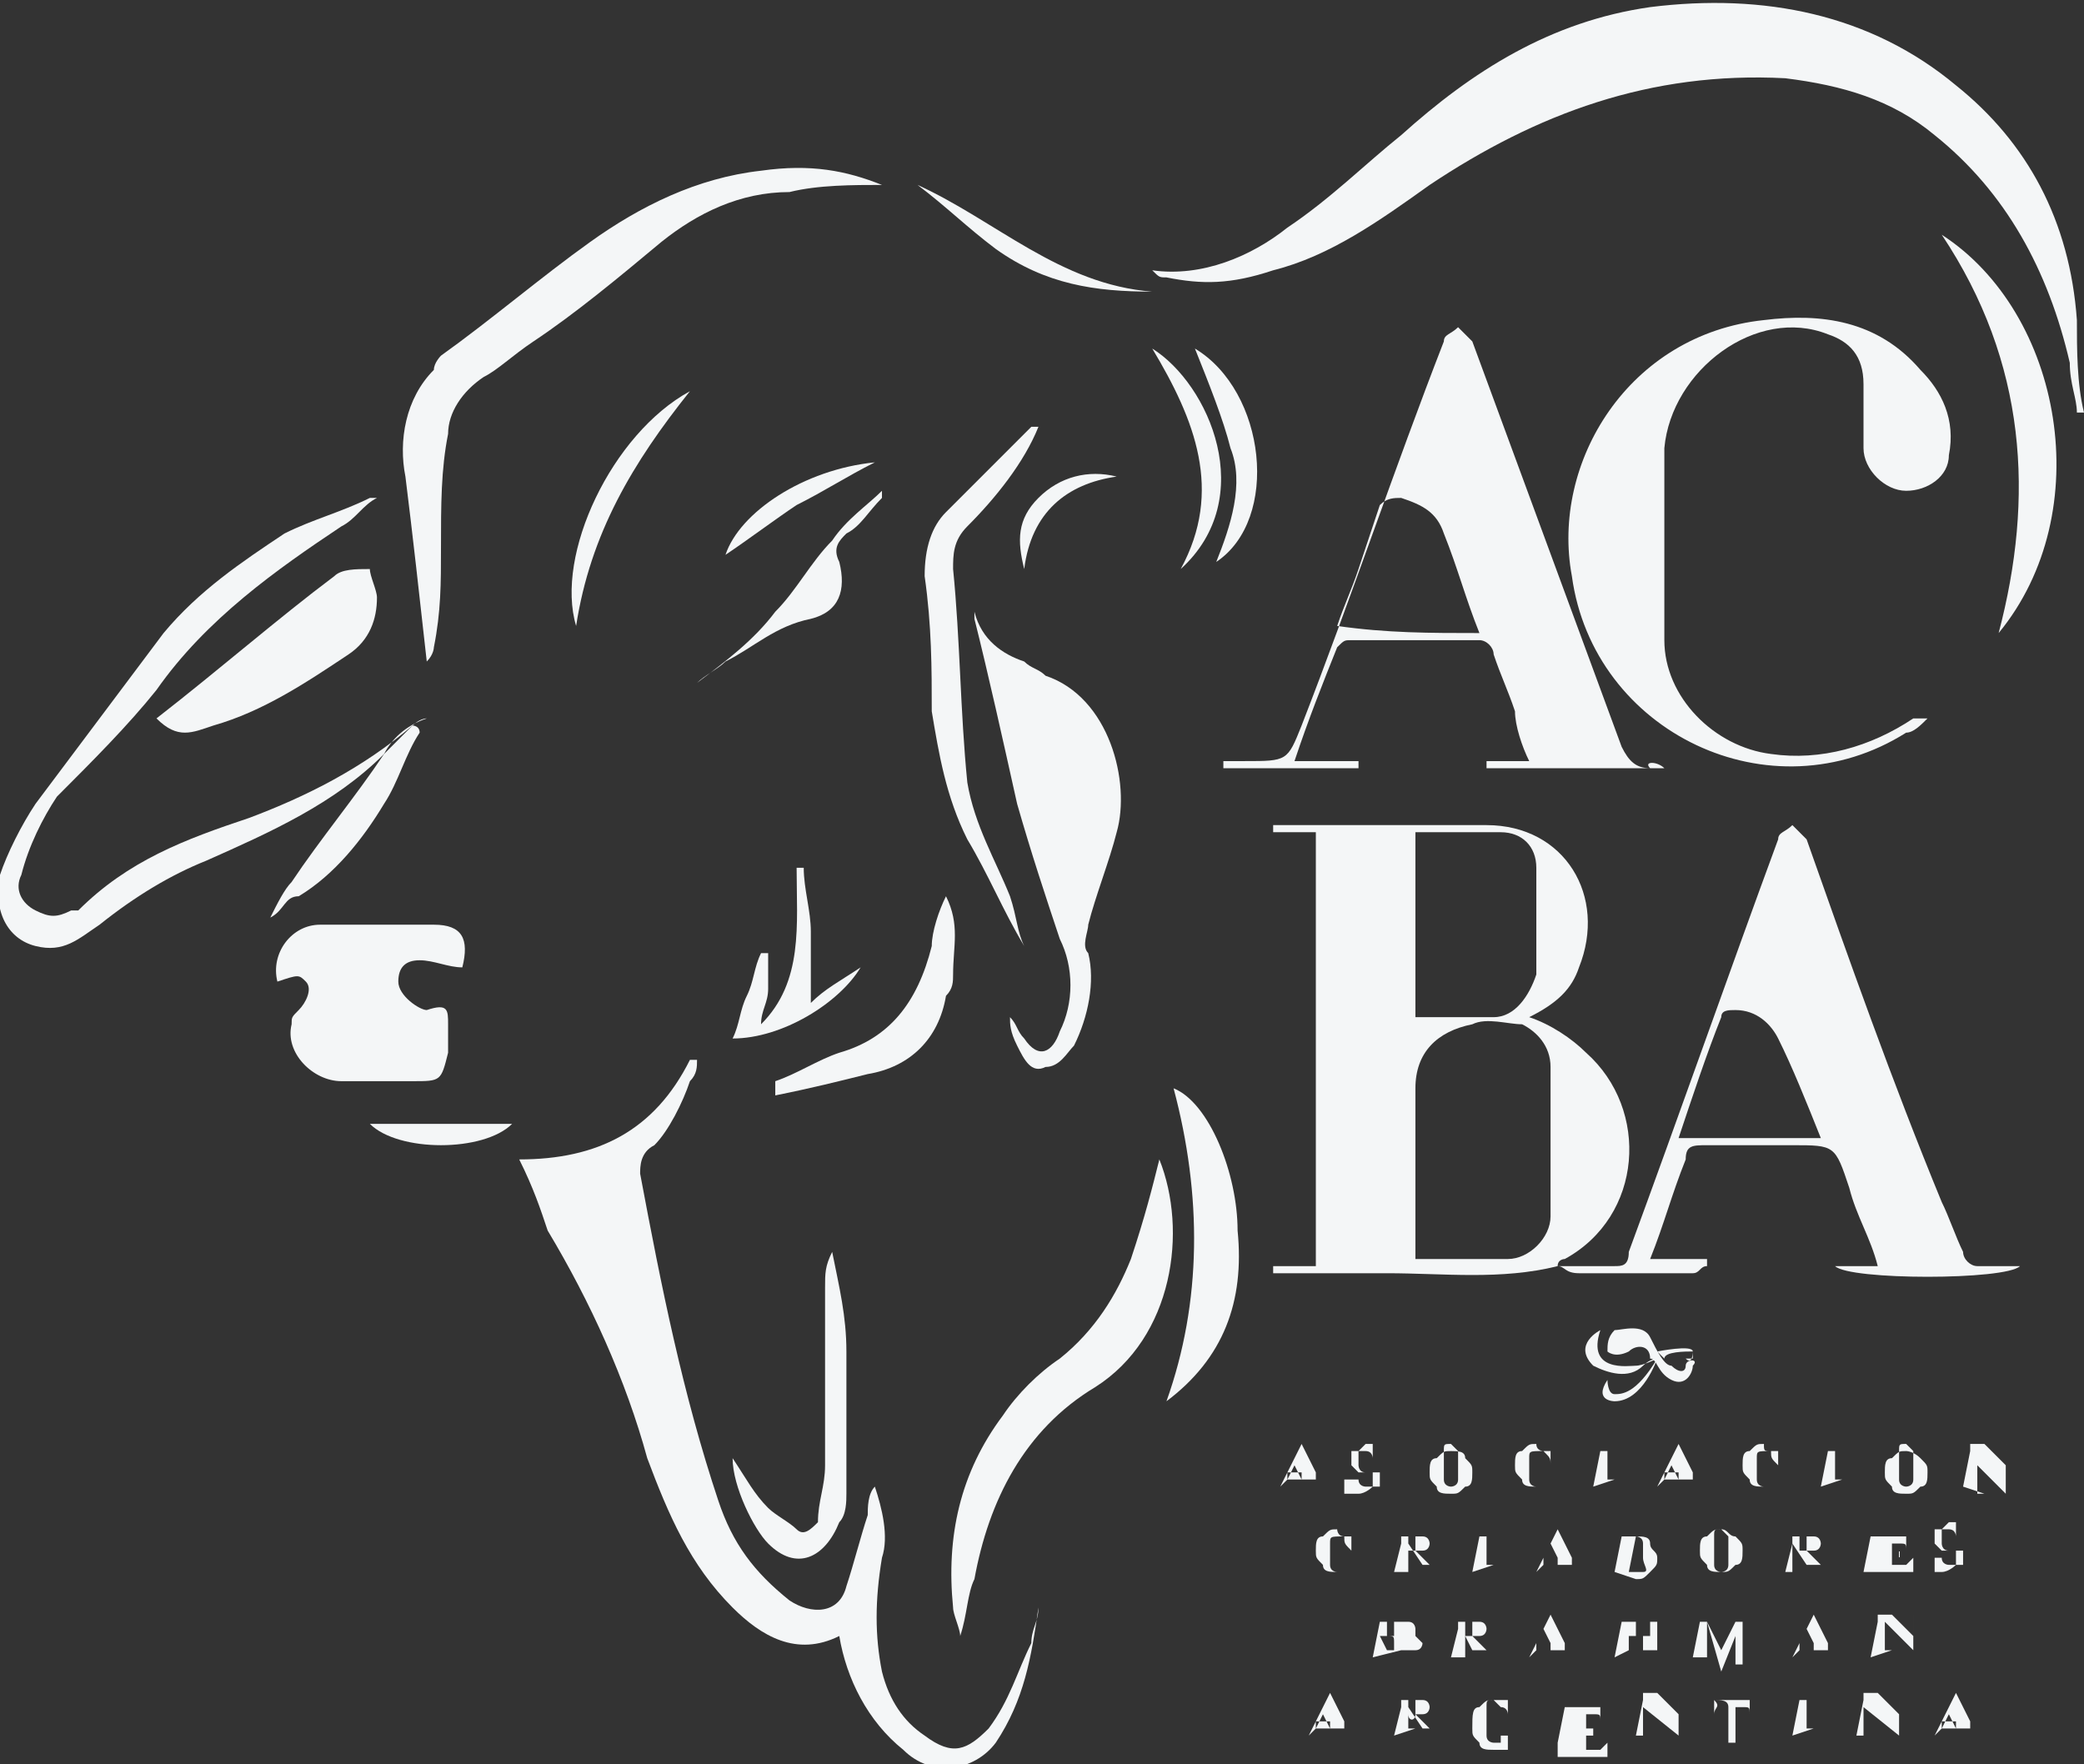 <?xml version="1.0" encoding="utf-8"?>
<!-- Generator: Adobe Illustrator 22.1.0, SVG Export Plug-In . SVG Version: 6.00 Build 0)  -->
<svg version="1.1" id="Layer_1" xmlns="http://www.w3.org/2000/svg" xmlns:xlink="http://www.w3.org/1999/xlink" x="0px" y="0px"
	 viewBox="0 0 29.3 24.8" style="enable-background:new 0 0 29.3 24.8;" xml:space="preserve">
<rect x="0" y="0" width="29.3" height="24.8" fill="#333333" stroke="none"/>
<style type="text/css">
	.st0{fill:#F4F6F7;}
</style>
<g>
	<path class="st0" d="M21.9,17.8c-0.8,0.2-1.6,0.1-2.4,0.1c-0.5,0-0.9,0-1.4,0c-0.1,0-0.1,0-0.2,0c0,0,0-0.1,0-0.1
		c0.2,0,0.4,0,0.6,0c0-2,0-4,0-6.1c-0.2,0-0.4,0-0.6,0c0,0,0-0.1,0-0.1c0.1,0,0.1,0,0.2,0c0.9,0,1.8,0,2.8,0c1.1,0,1.7,1,1.3,2
		c-0.1,0.3-0.3,0.5-0.7,0.7c0.3,0.1,0.6,0.3,0.8,0.5c0.9,0.8,0.8,2.3-0.3,2.9C22,17.7,21.9,17.7,21.9,17.8L21.9,17.8z M19.9,17.7
		c0.5,0,0.9,0,1.3,0c0.3,0,0.6-0.3,0.6-0.6c0-0.7,0-1.4,0-2.1c0-0.3-0.2-0.5-0.4-0.6c-0.2,0-0.5-0.1-0.7,0c-0.5,0.1-0.8,0.4-0.8,0.9
		c0,0.7,0,1.5,0,2.2C19.9,17.6,19.9,17.7,19.9,17.7z M19.9,14.3c0.4,0,0.7,0,1.1,0c0.3,0,0.5-0.3,0.6-0.6c0-0.5,0-1,0-1.5
		c0-0.3-0.2-0.5-0.5-0.5c-0.4,0-0.8,0-1.2,0C19.9,12.6,19.9,13.4,19.9,14.3z"/>
	<path class="st0" d="M16.2,3.8c0.7,0.1,1.4-0.2,1.9-0.6c0.6-0.4,1.1-0.9,1.6-1.3c1-0.9,2.1-1.6,3.5-1.8c1.6-0.2,3.1,0.1,4.3,1.1
		c1,0.8,1.6,1.9,1.7,3.3c0,0.4,0,0.9,0.1,1.3c0,0-0.1,0-0.1,0c0-0.2-0.1-0.4-0.1-0.7c-0.3-1.3-0.9-2.4-1.9-3.2
		c-0.6-0.5-1.3-0.7-2.1-0.8c-1.9-0.1-3.5,0.5-5,1.5c-0.7,0.5-1.4,1-2.2,1.2C17.3,4,16.9,4,16.4,3.9C16.3,3.9,16.3,3.9,16.2,3.8
		C16.3,3.9,16.2,3.8,16.2,3.8z"/>
	<path class="st0" d="M7.3,16.3c1.1,0,1.9-0.4,2.4-1.4c0,0,0,0,0.1,0c0,0.1,0,0.2-0.1,0.3c-0.1,0.3-0.3,0.7-0.5,0.9
		C9,16.2,9,16.4,9,16.5c0.3,1.6,0.6,3.1,1.1,4.6c0.2,0.6,0.5,1,1,1.4c0.3,0.2,0.7,0.2,0.8-0.2c0.1-0.3,0.2-0.7,0.3-1
		c0-0.1,0-0.3,0.1-0.4c0.1,0.3,0.2,0.7,0.1,1c-0.1,0.6-0.1,1.1,0,1.6c0.1,0.4,0.3,0.7,0.6,0.9c0.4,0.3,0.6,0.2,0.9-0.1
		c0.3-0.4,0.4-0.8,0.6-1.2c0-0.2,0.1-0.3,0.1-0.5c-0.1,0.7-0.2,1.3-0.6,1.9c-0.3,0.4-0.9,0.5-1.3,0.1c-0.5-0.4-0.8-1-0.9-1.6
		c-0.6,0.3-1.1,0-1.5-0.4c-0.6-0.6-0.9-1.3-1.2-2.1c-0.3-1.1-0.8-2.2-1.4-3.2C7.6,17,7.5,16.7,7.3,16.3z"/>
	<path class="st0" d="M21.9,17.8c0.3,0,0.5,0,0.8,0c0.1,0,0.2,0,0.2-0.2c0.7-1.9,1.4-3.9,2.1-5.8c0-0.1,0.1-0.1,0.2-0.2
		c0.1,0.1,0.1,0.1,0.2,0.2c0.6,1.7,1.2,3.4,1.9,5.1c0.1,0.2,0.2,0.5,0.3,0.7c0,0.1,0.1,0.2,0.2,0.2c0.2,0,0.3,0,0.6,0
		c-0.2,0.2-2.4,0.2-2.6,0c0.2,0,0.4,0,0.6,0c-0.1-0.4-0.3-0.7-0.4-1.1c-0.2-0.6-0.2-0.6-0.8-0.6c-0.4,0-0.8,0-1.2,0
		c-0.2,0-0.3,0-0.3,0.2c-0.2,0.5-0.3,0.9-0.5,1.4c0.3,0,0.6,0,0.8,0c0,0,0,0,0,0.1c-0.1,0-0.1,0.1-0.2,0.1c-0.5,0-1,0-1.6,0
		C22,17.9,22,17.8,21.9,17.8C21.9,17.8,21.9,17.8,21.9,17.8z M23.6,16c0.7,0,1.3,0,2,0c-0.2-0.5-0.4-1-0.6-1.4
		c-0.1-0.2-0.3-0.4-0.6-0.4c-0.1,0-0.2,0-0.2,0.1C24,14.8,23.8,15.4,23.6,16z"/>
	<path class="st0" d="M27.1,10.1c-0.1,0.1-0.2,0.2-0.3,0.2c-1.9,1.2-4.4,0-4.7-2.2c-0.3-1.6,0.8-3.4,2.7-3.6c0.8-0.1,1.6,0,2.2,0.7
		c0.3,0.3,0.5,0.7,0.4,1.2c0,0.3-0.3,0.5-0.6,0.5c-0.3,0-0.6-0.3-0.6-0.6c0-0.3,0-0.6,0-0.9c0-0.4-0.2-0.6-0.5-0.7
		c-1-0.4-2.2,0.5-2.3,1.6c0,0.9,0,1.8,0,2.7c0,0.8,0.7,1.5,1.5,1.6c0.7,0.1,1.4-0.1,2-0.5C27,10.1,27,10.1,27.1,10.1
		C27.1,10.1,27.1,10.1,27.1,10.1z"/>
	<path class="st0" d="M23.4,10.8c-0.8,0-1.7,0-2.5,0c0,0,0,0,0-0.1c0.2,0,0.3,0,0.6,0c-0.1-0.2-0.2-0.5-0.2-0.7
		c-0.1-0.3-0.2-0.5-0.3-0.8c0-0.1-0.1-0.2-0.2-0.2c-0.6,0-1.2,0-1.8,0c-0.1,0-0.1,0-0.2,0.1c-0.2,0.5-0.4,1-0.6,1.6
		c0.3,0,0.6,0,0.9,0c0,0,0,0.1,0,0.1c-0.6,0-1.3,0-1.9,0c0,0,0,0,0-0.1c0.1,0,0.2,0,0.3,0c0.6,0,0.6,0,0.8-0.5
		c0.7-1.8,1.3-3.6,2-5.4c0-0.1,0.1-0.1,0.2-0.2c0.1,0.1,0.1,0.1,0.2,0.2c0.7,1.9,1.4,3.8,2.1,5.7c0.1,0.2,0.2,0.3,0.4,0.3
		C23.1,10.7,23.3,10.7,23.4,10.8C23.4,10.7,23.4,10.8,23.4,10.8z M20.8,8.9c-0.2-0.5-0.3-0.9-0.5-1.4c-0.1-0.3-0.3-0.4-0.6-0.5
		c-0.1,0-0.2,0-0.3,0.1c-0.1,0.3-0.2,0.6-0.3,0.9c-0.1,0.3-0.2,0.5-0.3,0.8C19.5,8.9,20.1,8.9,20.8,8.9z"/>
	<path class="st0" d="M14.2,14.3c0.1,0.1,0.1,0.2,0.2,0.3c0.2,0.3,0.4,0.2,0.5-0.1c0.2-0.4,0.2-0.9,0-1.3c-0.2-0.6-0.4-1.2-0.6-1.9
		c-0.2-0.9-0.4-1.8-0.6-2.6c0,0,0-0.1,0-0.1c0.1,0.4,0.4,0.6,0.7,0.7c0.1,0.1,0.2,0.1,0.3,0.2c0.9,0.3,1.2,1.5,1,2.2
		c-0.1,0.4-0.3,0.9-0.4,1.3c0,0.1-0.1,0.3,0,0.4c0.1,0.4,0,0.9-0.2,1.3c-0.1,0.1-0.2,0.3-0.4,0.3c-0.2,0.1-0.3-0.1-0.4-0.3
		C14.2,14.5,14.2,14.4,14.2,14.3C14.1,14.3,14.2,14.3,14.2,14.3z"/>
	<path class="st0" d="M12.4,2.6c-0.4,0-0.9,0-1.3,0.1C10.4,2.7,9.8,3,9.3,3.4c-0.6,0.5-1.2,1-1.8,1.4C7.2,5,7,5.2,6.8,5.3
		C6.5,5.5,6.3,5.8,6.3,6.1c-0.1,0.5-0.1,1-0.1,1.6c0,0.5,0,0.9-0.1,1.4c0,0,0,0.1-0.1,0.2C5.9,8.4,5.8,7.5,5.7,6.7
		c-0.1-0.5,0-1.1,0.4-1.5C6.1,5.1,6.2,5,6.2,5c0.7-0.5,1.4-1.1,2.1-1.6c0.7-0.5,1.5-0.9,2.4-1C11.4,2.3,11.9,2.4,12.4,2.6z"/>
	<path class="st0" d="M5.4,10.6c-0.7,0.7-1.6,1.1-2.5,1.5c-0.5,0.2-1,0.5-1.5,0.9c-0.3,0.2-0.5,0.4-0.9,0.3c-0.4-0.1-0.6-0.5-0.5-1
		c0.1-0.3,0.3-0.7,0.5-1c0.6-0.8,1.2-1.6,1.8-2.4c0.5-0.6,1.1-1,1.7-1.4C4.4,7.3,4.8,7.2,5.2,7c0,0,0.1,0,0.1,0
		C5.1,7.1,5,7.3,4.8,7.4C3.9,8,2.9,8.7,2.2,9.7c-0.4,0.5-0.9,1-1.4,1.5c-0.2,0.3-0.4,0.7-0.5,1.1c-0.1,0.2,0,0.4,0.2,0.5
		c0.2,0.1,0.3,0.1,0.5,0c0,0,0,0,0.1,0c0.7-0.7,1.5-1,2.4-1.3c0.8-0.3,1.6-0.7,2.3-1.3c0,0,0.1-0.1,0.2-0.1
		C5.7,10.2,5.5,10.4,5.4,10.6L5.4,10.6z"/>
	<path class="st0" d="M3.9,13.8C3.8,13.4,4.1,13,4.5,13c0.5,0,1.1,0,1.6,0c0.4,0,0.5,0.2,0.4,0.6c-0.2,0-0.4-0.1-0.6-0.1
		c-0.2,0-0.3,0.1-0.3,0.3c0,0.2,0.3,0.4,0.4,0.4c0.3-0.1,0.3,0,0.3,0.2c0,0.1,0,0.3,0,0.4c-0.1,0.4-0.1,0.4-0.5,0.4
		c-0.3,0-0.7,0-1,0c-0.4,0-0.8-0.4-0.7-0.8c0-0.1,0-0.1,0.1-0.2c0.1-0.1,0.2-0.3,0.1-0.4C4.2,13.7,4.2,13.7,3.9,13.8z"/>
	<path class="st0" d="M16.3,16.3c0.4,1,0.2,2.5-0.9,3.2c-1,0.6-1.5,1.6-1.7,2.7c-0.1,0.2-0.1,0.5-0.2,0.8c0-0.1-0.1-0.3-0.1-0.4
		c-0.1-1,0.1-1.9,0.7-2.7c0.2-0.3,0.5-0.6,0.8-0.8c0.5-0.4,0.8-0.9,1-1.4C16.1,17.1,16.2,16.7,16.3,16.3z"/>
	<path class="st0" d="M2.2,10.1c0.9-0.7,1.7-1.4,2.5-2C4.8,8,5,8,5.2,8c0,0.1,0.1,0.3,0.1,0.4c0,0.3-0.1,0.6-0.4,0.8
		C4.3,9.6,3.7,10,3,10.2C2.7,10.3,2.5,10.4,2.2,10.1z"/>
	<path class="st0" d="M28.1,8.9c0.5-1.9,0.4-3.8-0.8-5.6C29,4.4,29.5,7.2,28.1,8.9z"/>
	<path class="st0" d="M16.4,19.7c0.5-1.4,0.5-2.9,0.1-4.4c0.5,0.2,0.9,1.2,0.9,2C17.5,18.3,17.2,19.1,16.4,19.7z"/>
	<path class="st0" d="M14.4,13.3c-0.3-0.5-0.5-1-0.8-1.5c-0.3-0.6-0.4-1.2-0.5-1.8c0-0.6,0-1.2-0.1-1.9c0-0.4,0.1-0.7,0.3-0.9
		c0.4-0.4,0.8-0.8,1.2-1.2c0,0,0,0,0.1,0C14.4,6.5,14,7,13.6,7.4c-0.2,0.2-0.2,0.4-0.2,0.6c0.1,1,0.1,2,0.2,3
		c0.1,0.6,0.4,1.1,0.6,1.6C14.3,12.9,14.3,13.1,14.4,13.3C14.4,13.3,14.4,13.3,14.4,13.3z"/>
	<path class="st0" d="M10.3,20.5c0.2,0.3,0.3,0.5,0.5,0.7c0.1,0.1,0.3,0.2,0.4,0.3c0.1,0.1,0.2,0,0.3-0.1c0-0.3,0.1-0.5,0.1-0.8
		c0-0.8,0-1.7,0-2.5c0-0.2,0-0.3,0.1-0.5c0.1,0.5,0.2,0.9,0.2,1.4c0,0.7,0,1.3,0,2c0,0.1,0,0.3-0.1,0.4c-0.2,0.5-0.6,0.7-1,0.3
		C10.6,21.5,10.3,20.9,10.3,20.5z"/>
	<path class="st0" d="M10.9,15.2c0.3-0.1,0.6-0.3,0.9-0.4c0.7-0.2,1.1-0.7,1.3-1.5c0-0.2,0.1-0.5,0.2-0.7c0.2,0.4,0.1,0.7,0.1,1.1
		c0,0.1,0,0.2-0.1,0.3c-0.1,0.6-0.5,1-1.1,1.1c-0.4,0.1-0.8,0.2-1.3,0.3C10.9,15.3,10.9,15.3,10.9,15.2z"/>
	<path class="st0" d="M12.1,13.6c-0.3,0.5-1.1,1-1.8,1c0.1-0.2,0.1-0.4,0.2-0.6c0.1-0.2,0.1-0.4,0.2-0.6c0,0,0,0,0.1,0
		c0,0.2,0,0.3,0,0.5c0,0.2-0.1,0.3-0.1,0.5c0.6-0.6,0.5-1.4,0.5-2.2c0,0,0,0,0.1,0c0,0.3,0.1,0.6,0.1,0.9c0,0.3,0,0.6,0,1
		C11.6,13.9,11.8,13.8,12.1,13.6z"/>
	<path class="st0" d="M9.8,9.6c0.4-0.3,0.8-0.6,1.1-1c0.3-0.3,0.5-0.7,0.8-1c0.2-0.3,0.5-0.5,0.7-0.7c0,0,0,0,0,0.1
		c-0.2,0.2-0.3,0.4-0.5,0.5c-0.1,0.1-0.2,0.2-0.1,0.4c0.1,0.4,0,0.7-0.4,0.8c-0.5,0.1-0.8,0.4-1.2,0.6C10.1,9.4,9.9,9.5,9.8,9.6
		C9.8,9.6,9.8,9.6,9.8,9.6z"/>
	<path class="st0" d="M16.6,8c0.6-1.1,0.2-2.1-0.4-3.1C17,5.4,17.7,7,16.6,8z"/>
	<path class="st0" d="M5.4,10.6c0.1-0.1,0.3-0.3,0.4-0.4c0,0,0.1,0,0.1,0.1c-0.2,0.3-0.3,0.7-0.5,1c-0.3,0.5-0.7,1-1.2,1.3
		C4,12.6,4,12.8,3.8,12.9c0.1-0.2,0.2-0.4,0.3-0.5C4.5,11.8,5,11.2,5.4,10.6C5.4,10.6,5.4,10.6,5.4,10.6C5.4,10.6,5.4,10.6,5.4,10.6
		z"/>
	<path class="st0" d="M16.8,4.9c1,0.6,1.2,2.4,0.3,3c0.2-0.5,0.4-1.1,0.2-1.6C17.2,5.9,17,5.4,16.8,4.9z"/>
	<path class="st0" d="M8.1,8.8c-0.3-1,0.5-2.7,1.6-3.3C8.9,6.5,8.3,7.5,8.1,8.8z"/>
	<path class="st0" d="M16.2,4.1C15.4,4.1,14.7,4,14,3.5c-0.4-0.3-0.7-0.6-1.1-0.9C14,3.1,14.9,4,16.2,4.1z"/>
	<path class="st0" d="M12.3,6.5c-0.4,0.2-0.7,0.4-1.1,0.6c-0.3,0.2-0.7,0.5-1,0.7C10.4,7.2,11.3,6.6,12.3,6.5z"/>
	<path class="st0" d="M14.4,8c-0.1-0.4-0.1-0.7,0.2-1c0.3-0.3,0.7-0.4,1.1-0.3C15,6.8,14.5,7.2,14.4,8z"/>
	<path class="st0" d="M7.2,15.8c-0.4,0.4-1.6,0.4-2,0C5.9,15.8,6.5,15.8,7.2,15.8z"/>
	<g>
		<path class="st0" d="M22.5,18.7c0,0-0.4,0.2-0.1,0.5c0.2,0.1,0.5,0.2,0.7,0c0.1-0.1,0.2-0.1,0.2-0.1s-0.2,0.1-0.3,0.1
			C22.9,19.2,22.3,19.3,22.5,18.7z"/>
		<path class="st0" d="M22.6,19.4c0,0,0,0.2,0.1,0.2c0.1,0,0.3,0,0.6-0.5c0,0-0.2,0.6-0.6,0.6C22.7,19.7,22.4,19.7,22.6,19.4z"/>
		<path class="st0" d="M22.9,19C22.9,19,22.9,19,22.9,19c-0.2,0.1-0.3,0-0.3,0c0-0.1,0-0.2,0.1-0.3c0.1,0,0.4-0.1,0.5,0.1
			s0.2,0.4,0.3,0.4c0.1,0.1,0.2,0.1,0.2,0c0-0.1,0.2-0.1,0.1,0c0,0.1-0.1,0.3-0.3,0.2c-0.2-0.1-0.2-0.3-0.3-0.3
			C23.2,18.9,23,18.9,22.9,19z"/>
		<path class="st0" d="M23.8,19l0,0.1l-0.1,0C23.8,19.2,23.8,19,23.8,19c-0.1,0-0.4,0-0.4,0.1L23.3,19C23.3,19,23.8,18.9,23.8,19z"
			/>
	</g>
	<g>
		<path class="st0" d="M18,20.9C18,20.9,18,20.9,18,20.9C18,20.9,18,20.9,18,20.9l0.3-0.6h0l0.2,0.4c0,0,0,0.1,0,0.1c0,0,0,0,0,0v0
			h-0.3v0c0,0,0,0,0.1,0c0,0,0,0,0,0c0,0,0,0,0,0c0,0,0,0,0,0l0-0.1h-0.2c0,0,0,0.1,0,0.1c0,0,0,0,0,0c0,0,0,0,0,0c0,0,0,0,0,0v0
			L18,20.9L18,20.9z M18.3,20.8l-0.1-0.2h0l-0.1,0.2H18.3z"/>
		<path class="st0" d="M19.1,20.8L19.1,20.8c0,0.1,0.1,0.1,0.1,0.1c0,0,0.1,0,0.1,0c0,0,0.1,0,0.1,0s0,0,0-0.1c0,0,0,0,0-0.1
			c0,0,0,0-0.1,0l-0.1,0c-0.1,0-0.1-0.1-0.1-0.1c0,0,0-0.1,0-0.1c0,0,0-0.1,0-0.1c0,0,0.1-0.1,0.1-0.1c0,0,0.1,0,0.1,0c0,0,0,0,0,0
			c0,0,0,0,0,0c0,0,0,0,0,0h0v0.2h0c0,0,0-0.1-0.1-0.1s-0.1,0-0.1,0c0,0,0,0-0.1,0c0,0,0,0,0,0.1c0,0,0,0,0,0.1c0,0,0,0,0.1,0.1
			l0.1,0c0,0,0,0,0.1,0c0,0,0,0.1,0,0.1c0,0,0,0.1,0,0.1c0,0-0.1,0.1-0.2,0.1c0,0,0,0-0.1,0c0,0,0,0-0.1,0l0,0c0,0,0,0,0,0
			c0,0,0,0,0,0c0,0,0,0,0,0c0,0,0,0,0,0h0V20.8z"/>
		<path class="st0" d="M20.6,20.5c0.1,0.1,0.1,0.1,0.1,0.2s0,0.2-0.1,0.2c-0.1,0.1-0.1,0.1-0.2,0.1c-0.1,0-0.2,0-0.2-0.1
			c-0.1-0.1-0.1-0.1-0.1-0.2c0-0.1,0-0.2,0.1-0.2c0.1-0.1,0.1-0.1,0.2-0.1C20.5,20.4,20.6,20.4,20.6,20.5z M20.5,20.8
			c0,0,0-0.1,0-0.2c0-0.1,0-0.2,0-0.2c0,0-0.1-0.1-0.1-0.1c-0.1,0-0.1,0-0.1,0.1c0,0,0,0.1,0,0.2c0,0.1,0,0.1,0,0.2
			c0,0.1,0.1,0.1,0.1,0.1S20.5,20.9,20.5,20.8z"/>
		<path class="st0" d="M21.7,20.4C21.7,20.4,21.8,20.4,21.7,20.4C21.8,20.4,21.8,20.4,21.7,20.4C21.8,20.4,21.8,20.4,21.7,20.4
			l0.1,0v0.2h0C21.8,20.5,21.8,20.5,21.7,20.4C21.7,20.4,21.7,20.4,21.7,20.4c-0.2,0-0.2,0-0.2,0.1c0,0,0,0.1,0,0.2
			c0,0.1,0,0.1,0,0.1c0,0.1,0.1,0.1,0.1,0.1c0,0,0.1,0,0.1,0c0,0,0,0,0.1-0.1l0,0c0,0-0.1,0.1-0.1,0.1c0,0-0.1,0-0.1,0
			c-0.1,0-0.2,0-0.2-0.1c-0.1-0.1-0.1-0.1-0.1-0.2c0-0.1,0-0.2,0.1-0.2c0.1-0.1,0.1-0.1,0.2-0.1C21.6,20.4,21.7,20.4,21.7,20.4z"/>
		<path class="st0" d="M22.4,20.9C22.5,20.9,22.5,20.9,22.4,20.9C22.5,20.9,22.5,20.9,22.4,20.9l0.1-0.5c0,0,0,0,0,0c0,0,0,0-0.1,0
			v0h0.3v0c0,0,0,0-0.1,0c0,0,0,0,0,0v0.4c0,0,0,0,0,0c0,0,0,0,0.1,0v0L22.4,20.9L22.4,20.9z"/>
		<path class="st0" d="M23.3,20.9C23.3,20.9,23.3,20.9,23.3,20.9C23.4,20.9,23.4,20.9,23.3,20.9l0.3-0.6h0l0.2,0.4c0,0,0,0.1,0,0.1
			c0,0,0,0,0,0v0h-0.3v0c0,0,0,0,0.1,0s0,0,0,0c0,0,0,0,0,0c0,0,0,0,0,0l0-0.1h-0.2c0,0,0,0.1,0,0.1c0,0,0,0,0,0c0,0,0,0,0,0
			c0,0,0,0,0,0v0L23.3,20.9L23.3,20.9z M23.6,20.8l-0.1-0.2h0l-0.1,0.2H23.6z"/>
		<path class="st0" d="M24.9,20.4C24.9,20.4,24.9,20.4,24.9,20.4C24.9,20.4,24.9,20.4,24.9,20.4C24.9,20.4,25,20.4,24.9,20.4l0.1,0
			v0.2h0C24.9,20.5,24.9,20.5,24.9,20.4C24.9,20.4,24.8,20.4,24.9,20.4c-0.2,0-0.2,0-0.2,0.1c0,0,0,0.1,0,0.2c0,0.1,0,0.1,0,0.1
			c0,0.1,0.1,0.1,0.1,0.1c0,0,0.1,0,0.1,0c0,0,0,0,0.1-0.1l0,0c0,0-0.1,0.1-0.1,0.1c0,0-0.1,0-0.1,0c-0.1,0-0.2,0-0.2-0.1
			c-0.1-0.1-0.1-0.1-0.1-0.2c0-0.1,0-0.2,0.1-0.2c0.1-0.1,0.1-0.1,0.2-0.1C24.8,20.4,24.8,20.4,24.9,20.4z"/>
		<path class="st0" d="M25.6,20.9C25.6,20.9,25.6,20.9,25.6,20.9C25.6,20.9,25.7,20.9,25.6,20.9l0.1-0.5c0,0,0,0,0,0c0,0,0,0-0.1,0
			v0h0.3v0c0,0,0,0-0.1,0c0,0,0,0,0,0v0.4c0,0,0,0,0,0c0,0,0,0,0.1,0v0L25.6,20.9L25.6,20.9z"/>
		<path class="st0" d="M27,20.5c0.1,0.1,0.1,0.1,0.1,0.2s0,0.2-0.1,0.2c-0.1,0.1-0.1,0.1-0.2,0.1c-0.1,0-0.2,0-0.2-0.1
			c-0.1-0.1-0.1-0.1-0.1-0.2c0-0.1,0-0.2,0.1-0.2c0.1-0.1,0.1-0.1,0.2-0.1C26.8,20.4,26.9,20.4,27,20.5z M26.9,20.8c0,0,0-0.1,0-0.2
			c0-0.1,0-0.2,0-0.2c0,0-0.1-0.1-0.1-0.1c-0.1,0-0.1,0-0.1,0.1c0,0,0,0.1,0,0.2c0,0.1,0,0.1,0,0.2c0,0.1,0.1,0.1,0.1,0.1
			S26.9,20.9,26.9,20.8z M26.9,20.2C26.9,20.2,26.9,20.2,26.9,20.2l-0.1,0.1h0L26.9,20.2C26.8,20.2,26.8,20.2,26.9,20.2
			C26.8,20.2,26.8,20.2,26.9,20.2C26.8,20.2,26.9,20.2,26.9,20.2C26.9,20.2,26.9,20.2,26.9,20.2C26.9,20.2,26.9,20.2,26.9,20.2z"/>
		<path class="st0" d="M27.6,20.9C27.7,20.9,27.7,20.9,27.6,20.9C27.7,20.9,27.7,20.9,27.6,20.9l0.1-0.5c0,0,0,0,0-0.1c0,0,0,0,0,0
			v0h0.2l0.3,0.3h0v-0.2c0,0,0,0,0-0.1c0,0,0,0-0.1,0v0h0.2v0c0,0,0,0-0.1,0c0,0,0,0,0,0V21h0l-0.4-0.4h0v0.3c0,0,0,0,0,0.1
			c0,0,0,0,0.1,0v0L27.6,20.9L27.6,20.9z"/>
		<path class="st0" d="M18.9,21.6C18.9,21.6,18.9,21.6,18.9,21.6C18.9,21.6,18.9,21.6,18.9,21.6C18.9,21.6,18.9,21.6,18.9,21.6
			l0.1,0v0.2h0C18.9,21.7,18.9,21.7,18.9,21.6C18.9,21.6,18.8,21.6,18.9,21.6c-0.2,0-0.2,0-0.2,0.1c0,0,0,0.1,0,0.2
			c0,0.1,0,0.1,0,0.1c0,0.1,0.1,0.1,0.1,0.1c0,0,0.1,0,0.1,0c0,0,0,0,0.1-0.1l0,0c0,0-0.1,0.1-0.1,0.1c0,0-0.1,0-0.1,0
			c-0.1,0-0.2,0-0.2-0.1c-0.1-0.1-0.1-0.1-0.1-0.2c0-0.1,0-0.2,0.1-0.2c0.1-0.1,0.1-0.1,0.2-0.1C18.8,21.5,18.8,21.6,18.9,21.6z"/>
		<path class="st0" d="M19.6,22.1C19.6,22.1,19.6,22.1,19.6,22.1C19.6,22.1,19.7,22.1,19.6,22.1l0.1-0.4c0,0,0-0.1,0-0.1
			c0,0,0,0-0.1,0v0h0.3c0.1,0,0.1,0,0.1,0c0.1,0,0.1,0.1,0.1,0.1c0,0,0,0.1-0.1,0.1c0,0-0.1,0-0.1,0l0.2,0.2c0,0,0,0,0,0
			c0,0,0,0,0,0v0H20l-0.2-0.3V22c0,0,0,0,0,0.1c0,0,0,0,0.1,0v0L19.6,22.1L19.6,22.1z M19.9,21.8c0,0,0,0,0-0.1c0,0,0-0.1,0-0.1
			c0,0,0,0-0.1,0c0,0,0,0,0,0c0,0,0,0,0,0v0.2C19.8,21.8,19.9,21.8,19.9,21.8z"/>
		<path class="st0" d="M20.7,22.1C20.7,22.1,20.8,22.1,20.7,22.1C20.8,22.1,20.8,22.1,20.7,22.1l0.1-0.5c0,0,0,0,0,0c0,0,0,0-0.1,0
			v0H21v0c0,0,0,0-0.1,0c0,0,0,0,0,0V22c0,0,0,0,0,0c0,0,0,0,0.1,0v0L20.7,22.1L20.7,22.1z"/>
		<path class="st0" d="M21.6,22.1C21.6,22.1,21.6,22.1,21.6,22.1C21.6,22.1,21.7,22,21.6,22.1l0.3-0.6h0l0.2,0.4c0,0,0,0.1,0,0.1
			c0,0,0,0,0,0v0h-0.3v0c0,0,0,0,0.1,0c0,0,0,0,0,0c0,0,0,0,0,0c0,0,0,0,0,0l0-0.1h-0.2c0,0,0,0.1,0,0.1c0,0,0,0,0,0c0,0,0,0,0,0
			c0,0,0,0,0,0v0L21.6,22.1L21.6,22.1z M21.9,21.9l-0.1-0.2h0l-0.1,0.2H21.9z"/>
		<path class="st0" d="M22.7,22.1C22.7,22.1,22.8,22.1,22.7,22.1C22.8,22.1,22.8,22.1,22.7,22.1l0.1-0.5c0,0,0,0,0,0c0,0,0,0,0,0v0
			H23c0.1,0,0.2,0,0.2,0.1c0,0.1,0.1,0.1,0.1,0.2c0,0.1,0,0.1-0.1,0.2c-0.1,0.1-0.1,0.1-0.2,0.1L22.7,22.1L22.7,22.1z M22.9,22.1
			C22.9,22.1,23,22.1,22.9,22.1c0.1,0,0.1,0,0.2,0s0-0.1,0-0.2c0-0.1,0-0.1,0-0.2c0-0.1-0.1-0.1-0.1-0.1c0,0,0,0,0,0c0,0,0,0,0,0
			L22.9,22.1C22.9,22.1,22.9,22.1,22.9,22.1z"/>
		<path class="st0" d="M24.4,21.6c0.1,0.1,0.1,0.1,0.1,0.2s0,0.2-0.1,0.2c-0.1,0.1-0.1,0.1-0.2,0.1c-0.1,0-0.2,0-0.2-0.1
			c-0.1-0.1-0.1-0.1-0.1-0.2c0-0.1,0-0.2,0.1-0.2c0.1-0.1,0.1-0.1,0.2-0.1C24.3,21.5,24.3,21.6,24.4,21.6z M24.3,22c0,0,0-0.1,0-0.2
			c0-0.1,0-0.2,0-0.2c0,0-0.1-0.1-0.1-0.1c-0.1,0-0.1,0-0.1,0.1c0,0,0,0.1,0,0.2c0,0.1,0,0.1,0,0.2c0,0.1,0.1,0.1,0.1,0.1
			C24.2,22.1,24.3,22.1,24.3,22z"/>
		<path class="st0" d="M25.1,22.1C25.1,22.1,25.1,22.1,25.1,22.1C25.1,22.1,25.1,22.1,25.1,22.1l0.1-0.4c0,0,0-0.1,0-0.1
			c0,0,0,0-0.1,0v0h0.3c0.1,0,0.1,0,0.1,0c0.1,0,0.1,0.1,0.1,0.1c0,0,0,0.1-0.1,0.1c0,0-0.1,0-0.1,0l0.2,0.2c0,0,0,0,0,0
			c0,0,0,0,0,0v0h-0.2l-0.2-0.3V22c0,0,0,0,0,0.1c0,0,0,0,0.1,0v0L25.1,22.1L25.1,22.1z M25.4,21.8c0,0,0,0,0-0.1c0,0,0-0.1,0-0.1
			c0,0,0,0-0.1,0c0,0,0,0,0,0c0,0,0,0,0,0v0.2C25.3,21.8,25.4,21.8,25.4,21.8z"/>
		<path class="st0" d="M26.2,22.1L26.2,22.1C26.2,22.1,26.2,22.1,26.2,22.1C26.3,22.1,26.3,22.1,26.2,22.1l0.1-0.5c0,0,0,0,0,0
			c0,0,0,0,0,0v0h0.5v0.2h0c0-0.1,0-0.1-0.1-0.1c0,0-0.1,0-0.1,0c0,0,0,0,0,0c0,0,0,0,0,0v0.2c0,0,0.1,0,0.1,0c0,0,0,0,0-0.1h0V22h0
			c0,0,0-0.1,0-0.1s-0.1,0-0.1,0V22c0,0,0,0,0,0c0,0,0,0,0.1,0c0.1,0,0.1,0,0.1,0s0.1-0.1,0.1-0.1h0l0,0.2H26.2z"/>
		<path class="st0" d="M27.3,21.9L27.3,21.9c0,0.1,0.1,0.1,0.1,0.1c0,0,0.1,0,0.1,0c0,0,0.1,0,0.1,0s0,0,0-0.1c0,0,0,0,0-0.1
			c0,0,0,0-0.1,0l-0.1,0c-0.1,0-0.1-0.1-0.1-0.1c0,0,0-0.1,0-0.1c0,0,0-0.1,0-0.1c0,0,0.1-0.1,0.1-0.1c0,0,0.1,0,0.1,0c0,0,0,0,0,0
			c0,0,0,0,0,0c0,0,0,0,0,0h0v0.2h0c0,0,0-0.1-0.1-0.1c0,0-0.1,0-0.1,0c0,0,0,0-0.1,0c0,0,0,0,0,0.1c0,0,0,0,0,0.1c0,0,0,0,0.1,0.1
			l0.1,0c0,0,0,0,0.1,0c0,0,0,0.1,0,0.1c0,0,0,0.1,0,0.1c0,0-0.1,0.1-0.2,0.1c0,0,0,0-0.1,0c0,0,0,0,0,0l0,0c0,0,0,0,0,0
			c0,0,0,0,0,0c0,0,0,0,0,0s0,0,0,0h0V21.9z"/>
		<path class="st0" d="M19.3,23.3C19.3,23.3,19.3,23.3,19.3,23.3C19.3,23.3,19.3,23.2,19.3,23.3l0.1-0.5c0,0,0,0,0,0c0,0,0,0,0,0v0
			h0.3c0,0,0.1,0,0.1,0c0.1,0,0.1,0.1,0.1,0.1c0,0,0,0.1,0,0.1c0,0-0.1,0-0.1,0v0c0,0,0.1,0,0.1,0c0,0,0.1,0.1,0.1,0.1
			c0,0,0,0.1-0.1,0.1c0,0-0.1,0-0.2,0L19.3,23.3L19.3,23.3z M19.6,23C19.6,22.9,19.6,22.9,19.6,23c0-0.1,0-0.1,0-0.2c0,0,0,0-0.1,0
			c0,0,0,0,0,0s0,0,0,0V23C19.5,23,19.6,23,19.6,23z M19.5,23.2C19.5,23.3,19.5,23.3,19.5,23.2c0.1,0,0.1,0,0.1,0c0,0,0-0.1,0-0.1
			c0-0.1,0-0.1-0.1-0.1c0,0-0.1,0-0.1,0L19.5,23.2C19.5,23.2,19.5,23.2,19.5,23.2z"/>
		<path class="st0" d="M20.4,23.3C20.4,23.3,20.4,23.3,20.4,23.3C20.4,23.2,20.4,23.2,20.4,23.3l0.1-0.4c0,0,0-0.1,0-0.1
			c0,0,0,0-0.1,0v0h0.3c0.1,0,0.1,0,0.1,0c0.1,0,0.1,0.1,0.1,0.1c0,0,0,0.1-0.1,0.1c0,0-0.1,0-0.1,0l0.2,0.2c0,0,0,0,0,0
			c0,0,0,0,0,0v0h-0.2L20.6,23h0v0.2c0,0,0,0,0,0.1c0,0,0,0,0.1,0v0L20.4,23.3L20.4,23.3z M20.7,23c0,0,0,0,0-0.1c0,0,0-0.1,0-0.1
			c0,0,0,0-0.1,0c0,0,0,0,0,0c0,0,0,0,0,0V23C20.6,23,20.7,23,20.7,23z"/>
		<path class="st0" d="M21.5,23.3C21.5,23.3,21.6,23.3,21.5,23.3C21.6,23.2,21.6,23.2,21.5,23.3l0.3-0.6h0l0.2,0.4c0,0,0,0.1,0,0.1
			c0,0,0,0,0,0v0h-0.3v0c0,0,0,0,0.1,0c0,0,0,0,0,0c0,0,0,0,0,0c0,0,0,0,0,0l0-0.1h-0.2c0,0,0,0.1,0,0.1c0,0,0,0,0,0c0,0,0,0,0,0
			c0,0,0,0,0,0v0L21.5,23.3L21.5,23.3z M21.8,23.1l-0.1-0.2h0l-0.1,0.2H21.8z"/>
		<path class="st0" d="M22.7,23.3C22.7,23.3,22.7,23.3,22.7,23.3C22.7,23.3,22.7,23.2,22.7,23.3l0.1-0.5c0,0,0,0,0,0c0,0,0,0,0,0v0
			h0.3v0c0,0,0,0-0.1,0c0,0,0,0,0,0V23h0.2v-0.2c0,0,0,0,0,0c0,0,0,0-0.1,0v0h0.3v0c0,0,0,0-0.1,0c0,0,0,0,0,0v0.4c0,0,0,0,0,0
			c0,0,0,0,0,0v0H23v0c0,0,0,0,0.1,0c0,0,0,0,0,0V23h-0.2v0.2c0,0,0,0,0,0c0,0,0,0,0,0v0L22.7,23.3L22.7,23.3z"/>
		<path class="st0" d="M23.8,23.3C23.9,23.3,23.9,23.3,23.8,23.3C23.9,23.2,23.9,23.2,23.8,23.3l0.1-0.5c0,0,0,0,0,0c0,0,0,0-0.1,0
			v0h0.2l0.2,0.4h0l0.2-0.4h0.2v0c0,0,0,0-0.1,0c0,0,0,0,0,0.1v0.4c0,0,0,0.1,0,0.1c0,0,0,0,0.1,0v0h-0.3v0c0,0,0,0,0.1,0
			c0,0,0,0,0,0v-0.4h0l-0.2,0.5h0L24,22.8h0v0.4c0,0,0,0,0,0.1c0,0,0,0,0.1,0v0L23.8,23.3L23.8,23.3z"/>
		<path class="st0" d="M25.2,23.3C25.2,23.3,25.2,23.3,25.2,23.3C25.2,23.2,25.2,23.2,25.2,23.3l0.3-0.6h0l0.2,0.4c0,0,0,0.1,0,0.1
			c0,0,0,0,0,0v0h-0.3v0c0,0,0,0,0.1,0s0,0,0,0c0,0,0,0,0,0c0,0,0,0,0,0l0-0.1h-0.2c0,0,0,0.1,0,0.1c0,0,0,0,0,0c0,0,0,0,0,0
			c0,0,0,0,0,0v0L25.2,23.3L25.2,23.3z M25.5,23.1l-0.1-0.2h0l-0.1,0.2H25.5z"/>
		<path class="st0" d="M26.3,23.3C26.3,23.3,26.4,23.3,26.3,23.3C26.4,23.2,26.4,23.2,26.3,23.3l0.1-0.5c0,0,0,0,0-0.1c0,0,0,0,0,0
			v0h0.2l0.3,0.3h0v-0.2c0,0,0,0,0-0.1c0,0,0,0-0.1,0v0h0.2v0c0,0,0,0-0.1,0c0,0,0,0,0,0v0.5h0l-0.4-0.4h0v0.3c0,0,0,0,0,0.1
			c0,0,0,0,0.1,0v0L26.3,23.3L26.3,23.3z"/>
		<path class="st0" d="M18.4,24.4C18.4,24.4,18.5,24.4,18.4,24.4C18.5,24.4,18.5,24.4,18.4,24.4l0.3-0.6h0l0.2,0.4c0,0,0,0.1,0,0.1
			c0,0,0,0,0,0v0h-0.3v0c0,0,0,0,0.1,0s0,0,0,0c0,0,0,0,0,0c0,0,0,0,0,0l0-0.1h-0.2c0,0,0,0.1,0,0.1c0,0,0,0,0,0c0,0,0,0,0,0
			c0,0,0,0,0,0v0L18.4,24.4L18.4,24.4z M18.7,24.3l-0.1-0.2h0l-0.1,0.2H18.7z"/>
		<path class="st0" d="M19.6,24.4C19.6,24.4,19.6,24.4,19.6,24.4C19.6,24.4,19.6,24.4,19.6,24.4l0.1-0.4c0,0,0-0.1,0-0.1
			c0,0,0,0-0.1,0v0h0.3c0.1,0,0.1,0,0.1,0c0.1,0,0.1,0.1,0.1,0.1c0,0,0,0.1-0.1,0.1c0,0-0.1,0-0.1,0l0.2,0.2c0,0,0,0,0,0
			c0,0,0,0,0,0v0H20l-0.2-0.3v0.2c0,0,0,0,0,0.1c0,0,0,0,0.1,0v0L19.6,24.4L19.6,24.4z M19.9,24.1c0,0,0,0,0-0.1c0,0,0-0.1,0-0.1
			c0,0,0,0-0.1,0c0,0,0,0,0,0c0,0,0,0,0,0v0.2C19.8,24.2,19.9,24.2,19.9,24.1z"/>
		<path class="st0" d="M20.8,24c0.1-0.1,0.1-0.1,0.2-0.1c0,0,0.1,0,0.1,0s0.1,0,0.1,0s0,0,0,0c0,0,0,0,0,0h0v0.2h0
			c0,0,0-0.1-0.1-0.1c0,0-0.1-0.1-0.1-0.1c-0.1,0-0.1,0-0.1,0.1c0,0,0,0.1,0,0.2c0,0.1,0,0.1,0,0.2c0,0.1,0.1,0.1,0.1,0.1
			c0,0,0.1,0,0.1,0c0,0,0,0,0,0v-0.1c0,0,0,0,0,0c0,0,0,0-0.1,0v0h0.3v0c0,0,0,0-0.1,0c0,0,0,0,0,0.1v0.1c0,0,0,0-0.1,0
			c0,0-0.1,0-0.1,0c-0.1,0-0.2,0-0.2-0.1c-0.1-0.1-0.1-0.1-0.1-0.2C20.7,24.1,20.7,24,20.8,24z"/>
		<path class="st0" d="M21.9,24.5L21.9,24.5C21.9,24.4,21.9,24.4,21.9,24.5C22,24.4,22,24.4,21.9,24.5L22,24c0,0,0,0,0,0
			c0,0,0,0,0,0v0h0.5v0.2h0c0-0.1,0-0.1-0.1-0.1c0,0-0.1,0-0.1,0c0,0,0,0,0,0c0,0,0,0,0,0v0.2c0,0,0.1,0,0.1,0c0,0,0,0,0-0.1h0v0.3
			h0c0,0,0-0.1,0-0.1s-0.1,0-0.1,0v0.2c0,0,0,0,0,0c0,0,0,0,0.1,0c0.1,0,0.1,0,0.1,0s0.1-0.1,0.1-0.1h0l0,0.2H21.9z"/>
		<path class="st0" d="M23,24.4C23,24.4,23,24.4,23,24.4C23.1,24.4,23.1,24.4,23,24.4l0.1-0.5c0,0,0,0,0-0.1c0,0,0,0,0,0v0h0.2
			l0.3,0.3h0V24c0,0,0,0,0-0.1c0,0,0,0-0.1,0v0h0.2v0c0,0,0,0-0.1,0c0,0,0,0,0,0v0.5h0L23.1,24h0v0.3c0,0,0,0,0,0.1c0,0,0,0,0.1,0v0
			L23,24.4L23,24.4z"/>
		<path class="st0" d="M24.1,23.9h0.5l0,0.2h0c0-0.1,0-0.1-0.1-0.1c0,0-0.1,0-0.1,0v0.4c0,0,0,0.1,0,0.1c0,0,0,0,0.1,0v0h-0.3v0
			c0,0,0.1,0,0.1,0c0,0,0,0,0-0.1v-0.4C24.3,23.9,24.2,23.9,24.1,23.9c0.1,0.1,0,0.1,0,0.2h0V23.9z"/>
		<path class="st0" d="M25.2,24.4C25.2,24.4,25.3,24.4,25.2,24.4C25.3,24.4,25.3,24.4,25.2,24.4l0.1-0.5c0,0,0,0,0,0c0,0,0,0-0.1,0
			v0h0.3v0c0,0,0,0-0.1,0c0,0,0,0,0,0v0.4c0,0,0,0,0,0c0,0,0,0,0.1,0v0L25.2,24.4L25.2,24.4z"/>
		<path class="st0" d="M26.1,24.4C26.1,24.4,26.1,24.4,26.1,24.4C26.2,24.4,26.2,24.4,26.1,24.4l0.1-0.5c0,0,0,0,0-0.1c0,0,0,0,0,0
			v0h0.2l0.3,0.3h0V24c0,0,0,0,0-0.1c0,0,0,0-0.1,0v0h0.2v0c0,0,0,0-0.1,0c0,0,0,0,0,0v0.5h0L26.2,24h0v0.3c0,0,0,0,0,0.1
			c0,0,0,0,0.1,0v0L26.1,24.4L26.1,24.4z"/>
		<path class="st0" d="M27.2,24.4C27.2,24.4,27.3,24.4,27.2,24.4C27.3,24.4,27.3,24.4,27.2,24.4l0.3-0.6h0l0.2,0.4c0,0,0,0.1,0,0.1
			c0,0,0,0,0,0v0h-0.3v0c0,0,0,0,0.1,0s0,0,0,0c0,0,0,0,0,0c0,0,0,0,0,0l0-0.1h-0.2c0,0,0,0.1,0,0.1c0,0,0,0,0,0c0,0,0,0,0,0
			c0,0,0,0,0,0v0L27.2,24.4L27.2,24.4z M27.5,24.3l-0.1-0.2h0l-0.1,0.2H27.5z"/>
	</g>
</g>
</svg>
